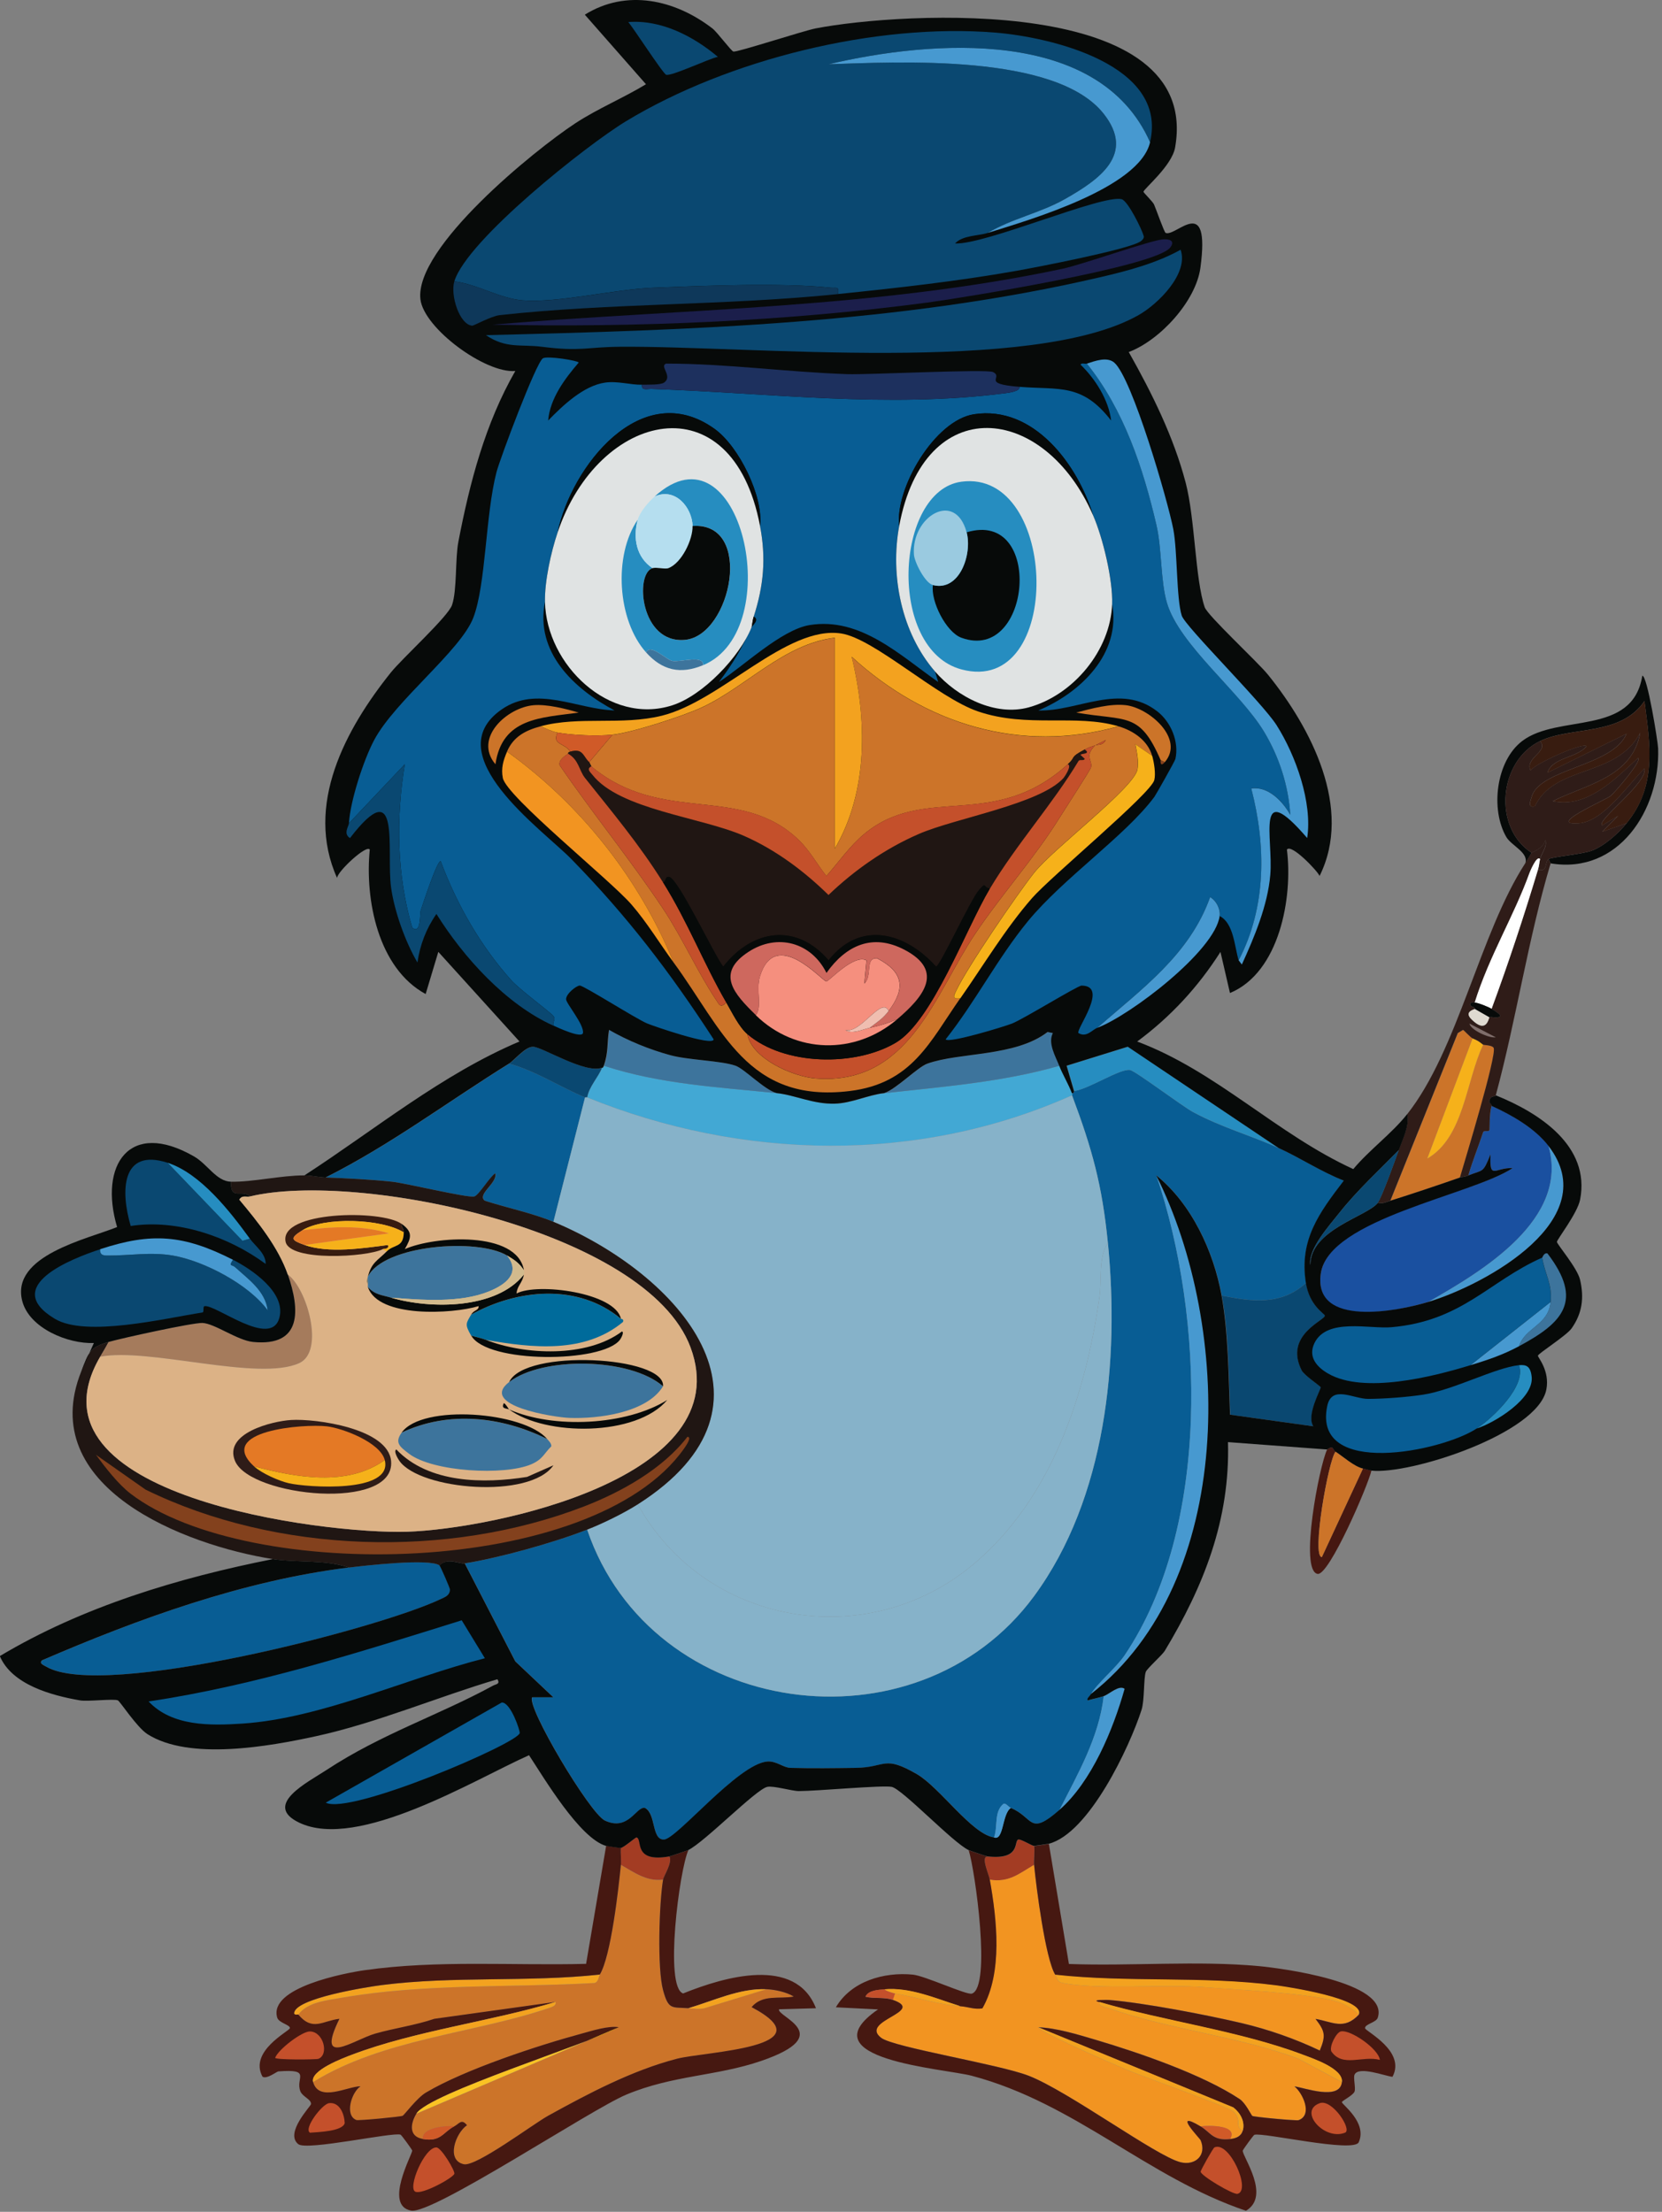 <?xml version="1.0" encoding="UTF-8"?> <svg xmlns="http://www.w3.org/2000/svg" width="378" height="503" viewBox="0 0 378 503" fill="none"><rect x="0" y="0" width="378" height="503" fill="#808080" stroke="none"/><g clip-path="url(#clip0_17_475)"><path d="M303.76 330.12C302.14 331.98 298.22 354.14 300.64 354.09L309.99 333.95C310.54 334.08 311.62 334.4 311.91 334.43C311.2 337.71 302.3 358.35 299.68 357.93C295.44 357.24 300.06 333.25 301.84 329.64C303.43 328.59 302.98 329.63 303.76 330.12Z" fill="#461811"></path><path d="M352.19 260.59C356.98 277.33 337.04 289.13 324.86 296.07C318.11 298.12 298.55 302.34 300.41 289.6C302.27 276.86 334.82 271.78 344.04 265.63C339.94 265.49 338.76 268.49 339.01 262.51C337.23 266.91 337.37 265.94 333.98 267.3C334.93 263.96 336.25 260.78 337.34 257.47C337.5 256.99 338.62 257.47 338.78 256.99C338.86 256.73 338.7 253.46 339.26 251.48C343.89 253.59 349.06 256.52 352.21 260.59H352.19Z" fill="#1A50A0"></path><path d="M324.86 296.08C337.05 289.14 356.98 277.34 352.19 260.6C365.03 277.2 338.13 292.05 324.86 296.08Z" fill="#4799D0"></path><path d="M310 333.96L300.65 354.1C298.23 354.14 302.14 331.99 303.77 330.13C305.43 331.17 307.98 333.5 310 333.97V333.96Z" fill="#CC7429"></path><path d="M352.67 196.34L352.19 195.38C352.82 194.9 359.89 194.26 362.02 193.46C364.87 192.39 368.01 189.59 369.93 187.23C376.84 178.74 375.33 169.64 374.01 159.42C368.56 167.48 357.4 165.11 350.27 168.53C340.89 173.04 339.44 188.16 348.35 193.94C348.26 194.05 347.38 195.61 346.91 196.34C347.75 193.89 343.74 192.32 342.59 190.35C338.95 184.09 340.23 173.08 346.19 168.53C354.42 162.25 371.32 167.52 373.52 153.67C374.65 153.57 377.06 168.61 377.12 170.21C377.6 184.19 368.07 198.92 352.67 196.34Z" fill="#070A09"></path><path d="M334.93 236.14L324.62 263.47C333.01 258.64 333.4 245.74 337.33 237.58C337.46 237.68 339.4 237.68 339.73 238.3C340.53 239.84 333.12 264.18 332.06 267.79C326.87 269.6 321.48 271.42 316.24 273.06L331.58 234.94L332.78 234.22C332.92 234.22 334.41 235.9 334.94 236.14H334.93Z" fill="#CC7429"></path><path d="M369.93 187.23C368.01 189.59 364.87 192.4 362.02 193.46C359.89 194.25 352.82 194.9 352.19 195.38C351.23 196.11 352.12 198.37 349.79 197.78C350.1 196.76 350.08 196.14 350.27 195.38C350.6 194.05 351.98 192.54 351.47 191.06C351 193.04 348.51 193.75 348.35 193.94C339.44 188.16 340.88 173.04 350.27 168.53C352.33 170.96 346.69 172.33 348.11 175.24C348.83 173.74 360.44 168.59 360.82 169.73C358.52 172.44 353.07 172.22 351.95 175.72L369.93 166.85C366.85 174.3 350.12 174.76 348.35 181.23C348.13 182.03 347.3 183.75 349.07 183.39C353.53 173.84 367.67 176.93 373.04 166.61C371.24 176.73 360.92 178.34 353.14 182.19C360.94 183.9 367.36 177.13 372.56 172.36C373.58 172.91 367.17 180.32 366.33 180.99C365.08 181.98 351.41 187.82 359.14 187.22C364.71 186.79 370.33 178.39 374 174.75C374.89 177.97 362.78 186.77 364.41 187.7L368.01 185.54L364.41 189.14L369.92 187.22L369.93 187.23Z" fill="#2F1C18"></path><path d="M337.33 237.58C333.41 245.75 333.01 258.64 324.62 263.47L334.93 236.14C336.31 236.77 336.13 236.66 337.33 237.58Z" fill="#F6B11A"></path><path d="M350.27 195.38C349.54 194.34 347.94 198.31 347.87 198.5C344.3 208.41 338.71 217.39 335.4 227.99C335.39 228.04 334.55 227.82 334.44 228.23C334.18 229.19 335.5 228.76 335.4 229.43C335.38 229.59 332.84 230 334.68 231.83C338.14 235.25 338.52 231.52 338.76 231.35C339.08 231.13 340.65 231.68 341.16 231.11C341.45 230.73 339.58 229.65 339.24 229.43C343.07 219.06 346.6 208.37 349.79 197.78C352.12 198.37 351.22 196.12 352.19 195.38L352.67 196.34C347.51 213.62 344.89 231.7 340.2 249.08C340.06 249.59 339.14 248.92 338.76 250.28C338.58 250.92 339.35 251.1 339.24 251.48C338.68 253.46 338.84 256.73 338.76 256.99C338.61 257.47 337.48 256.99 337.32 257.47C336.24 260.78 334.91 263.96 333.96 267.3C332.95 267.71 332.54 267.6 332.04 267.78C333.1 264.17 340.51 239.83 339.71 238.29C339.39 237.67 337.45 237.67 337.31 237.57C336.12 236.65 336.3 236.76 334.91 236.13C334.38 235.89 332.9 234.22 332.75 234.21L331.55 234.93L316.21 273.05C315.2 273.37 314.48 273.81 313.33 273.53C314.29 272.28 317.36 263.68 318.12 261.54C318.98 259.14 320.59 255.96 320.04 253.39C331.61 238.77 336.57 212.24 346.89 196.33C347.36 195.6 348.24 194.04 348.33 193.93C348.49 193.74 350.98 193.03 351.45 191.05C351.96 192.53 350.58 194.03 350.25 195.37L350.27 195.38Z" fill="#2F1C18"></path><path d="M350.27 195.38C350.08 196.14 350.1 196.76 349.79 197.78C346.6 208.36 343.07 219.06 339.24 229.43C338.64 229.04 336.26 228.06 335.4 227.99C338.71 217.39 344.29 208.41 347.87 198.5C347.94 198.32 349.54 194.34 350.27 195.38Z" fill="white"></path><path d="M335.41 229.43L338.77 231.35C338.54 231.52 338.16 235.25 334.69 231.83C332.84 230.01 335.38 229.59 335.41 229.43Z" fill="#DFDAD1"></path><path d="M335.41 227.99C336.26 228.06 338.65 229.03 339.25 229.43C339.59 229.65 341.46 230.73 341.17 231.11C340.66 231.68 339.09 231.13 338.77 231.35L335.41 229.43C335.51 228.76 334.2 229.19 334.45 228.23C334.56 227.82 335.39 228.04 335.41 227.99Z" fill="#070A09"></path><path d="M334.21 232.78L340.2 235.9C338.66 236.16 334.44 234.21 334.21 232.78Z" fill="#7F6E6B"></path><path d="M369.93 187.23L364.42 189.15L368.02 185.55L364.42 187.71C362.79 186.79 374.9 177.98 374.01 174.76C370.34 178.39 364.72 186.79 359.15 187.23C351.43 187.83 365.1 181.99 366.34 181C367.18 180.33 373.59 172.92 372.57 172.37C367.37 177.14 360.95 183.91 353.15 182.2C360.93 178.34 371.25 176.74 373.05 166.62C367.67 176.94 353.54 173.85 349.08 183.4C347.31 183.76 348.14 182.05 348.36 181.24C350.13 174.77 366.86 174.31 369.94 166.86L351.96 175.73C353.08 172.23 358.53 172.44 360.83 169.74C360.45 168.61 348.84 173.75 348.12 175.25C346.7 172.33 352.34 170.96 350.28 168.54C357.4 165.12 368.56 167.49 374.02 159.43C375.34 169.65 376.85 178.75 369.94 187.24L369.93 187.23Z" fill="#381C10"></path><path d="M99.98 356.01C100.22 356.19 102.4 361.22 102.38 361.52C102.29 362.88 101.28 363.17 100.22 363.68C85.95 370.47 23.33 386.6 10.55 379.02C9.99 378.69 8.86 378.34 9.59 377.58C31.58 368.09 55.39 359.45 79.36 356.48C82.77 356.06 97.71 354.34 99.98 356V356.01Z" fill="#085D94"></path><path d="M235.19 419.79C235.37 421.05 235.08 422.96 235.19 424.11C231.82 426.09 229.43 428.19 225.12 427.47C224.87 426.08 222.97 422.11 224.64 422.2C232.19 423.02 230.57 418.83 231.59 418.36C232.07 418.14 234.78 419.81 235.19 419.8V419.79Z" fill="#A33C23"></path><path d="M235.19 424.1C235.67 429.13 237.76 445.4 239.98 449.03C240.44 449.79 240.36 450.69 241.66 450.95C249.6 452.55 264.74 451.21 273.79 451.91C281.89 452.53 295.02 453.12 302.56 454.79C305.04 455.34 307.19 456.4 309.03 458.15C305.64 461.73 303.03 459.76 299.2 459.11C301.32 461.89 301.6 462.83 300.16 466.3C294.58 463.64 288.43 461.48 282.42 460.07C274.44 458.19 260.19 455.45 252.21 454.8C252.08 454.79 247.71 454.69 250.05 455.28C249.84 456.35 251.32 456.41 252.21 456.72C265.82 461.51 282.25 463.22 295.36 468.23L305.19 473.5C304.69 477.75 296.69 474.74 294.4 474.46C296.21 475.86 298.64 480.9 295.36 482.13C294.86 482.32 285.28 481.42 284.81 481.17C284.6 481.06 283.3 478.24 281.93 477.33C273.53 471.75 259.12 466.82 249.32 463.9C245.14 462.66 240.13 461.13 236.13 461.02C236.3 462.12 253.43 469.49 256.03 470.61C259.34 472.03 279.4 479.17 280.48 480.2C282.6 482.21 280.65 483.65 282.64 484.52C282.27 485.83 281.1 486.29 279.76 486.44C281.65 483.25 275.03 483.33 273.05 483.56C266.4 479.59 272.9 486.32 273.05 486.68C274.52 490.1 271.87 492.55 268.49 491.71C262.97 490.34 243.06 475.6 233.97 472.05C227.19 469.41 203.27 465.61 200.41 463.42C195.28 459.5 210.8 457.47 203.05 454.79L203.53 453.35C208.61 454.16 213.33 455.93 218.39 456.23C220.05 456.33 221.68 457.04 223.42 456.71C228.07 448.56 226.71 436.51 225.1 427.46C229.41 428.19 231.8 426.08 235.17 424.1H235.19Z" fill="#F29421"></path><path d="M309.04 458.15C307.19 456.4 305.04 455.34 302.57 454.79C295.03 453.12 281.9 452.54 273.8 451.91C264.76 451.21 249.61 452.55 241.67 450.95C240.37 450.69 240.45 449.79 239.99 449.03C256.59 450.86 273.53 449.29 290.1 451.43C292.77 451.77 310.74 454.49 309.04 458.14V458.15Z" fill="#F3A21F"></path><path d="M279.79 486.44C275.82 486.88 275.36 484.93 273.08 483.56C275.06 483.33 281.68 483.25 279.79 486.44Z" fill="#D05A28"></path><path d="M238.55 419.31L243.11 446.64C257.22 447.16 272.26 445.83 286.26 447.12C291.05 447.56 316.04 450.73 313.35 458.87C312.98 459.98 310.32 460.32 310.47 461.27C310.58 461.94 319.83 466.48 316.7 472.3C315.08 472.15 308.98 469.77 308.07 471.82C307.76 472.51 308.37 474.87 308.07 475.66C307.74 476.52 305.2 477.76 305.19 478.06C305.18 478.58 311.02 482.68 309.03 487.17C307.91 489.69 287.14 484.85 285.29 485.49C285.08 485.56 282.68 488.86 282.65 489.09C282.5 490.36 289.14 499.38 283.37 502.76C261.04 495.23 244.51 478.29 221.04 472.07C214.73 470.4 183.13 468.37 199.7 456.97L190.11 456.49C193.6 450.54 201.05 448.42 207.61 449.06C210.35 449.32 219.86 453.76 221.04 453.38C225.51 451.93 221.78 425.43 220.32 420.77C220.61 420.91 224.41 422.18 224.64 422.21C222.97 422.12 224.87 426.1 225.12 427.48C226.73 436.53 228.09 448.58 223.44 456.73C221.69 457.06 220.06 456.35 218.41 456.25C212.89 454.54 206.99 451.89 201.15 452.41C199.81 452.53 197.51 452.58 196.83 454.09C198.85 454.58 201.08 454.12 203.06 454.81C210.81 457.49 195.29 459.53 200.42 463.44C203.29 465.63 227.21 469.43 233.98 472.07C243.08 475.62 262.98 490.36 268.5 491.73C271.87 492.56 274.52 490.11 273.06 486.7C272.91 486.34 266.41 479.62 273.06 483.58C275.35 484.94 275.8 486.9 279.77 486.46C281.11 486.31 282.28 485.86 282.65 484.54C283.22 482.53 282.08 480.49 280.49 479.27L236.14 461.05C240.13 461.16 245.15 462.68 249.33 463.93C259.12 466.84 273.53 471.78 281.94 477.36C283.31 478.27 284.61 481.08 284.82 481.2C285.29 481.45 294.87 482.35 295.37 482.16C298.65 480.93 296.22 475.89 294.41 474.49C296.7 474.78 304.7 477.78 305.2 473.53C305.56 470.45 298.54 468.13 296.33 467.3C282.08 461.91 264.77 459.66 250.06 455.31C247.72 454.72 252.08 454.82 252.22 454.83C260.2 455.48 274.45 458.22 282.43 460.1C288.44 461.52 294.6 463.67 300.17 466.33C301.61 462.86 301.33 461.92 299.21 459.14C303.04 459.79 305.65 461.76 309.04 458.18C310.74 454.53 292.77 451.81 290.1 451.47C273.53 449.33 256.59 450.9 239.99 449.07C237.76 445.43 235.68 429.16 235.2 424.14C235.09 423 235.38 421.09 235.2 419.82C235.41 419.82 238.37 419.39 238.56 419.34L238.55 419.31Z" fill="#461811"></path><path d="M305.2 473.49L295.37 468.22C282.26 463.21 265.83 461.51 252.22 456.71C251.33 456.4 249.85 456.34 250.06 455.27C264.78 459.61 282.08 461.86 296.33 467.26C298.54 468.1 305.56 470.42 305.2 473.49Z" fill="#F3A21F"></path><path d="M282.66 484.52C280.67 483.66 282.62 482.21 280.5 480.2C279.41 479.17 259.36 472.03 256.05 470.61C253.45 469.49 236.32 462.12 236.15 461.02L280.5 479.24C282.09 480.47 283.22 482.5 282.66 484.51V484.52Z" fill="#F3A21F"></path><path d="M276.19 488.36C279.59 486.77 284.64 498.16 281.46 498.91C280.44 499.15 273.13 494.79 273.07 493.88C273.05 493.56 275.9 488.5 276.19 488.37V488.36Z" fill="#C4502B"></path><path d="M304.96 461.98C307.05 461.47 313.52 465.89 313.83 468.45C309.91 467.41 305.36 470.23 302.8 466.53C302.28 465.38 303.89 462.24 304.96 461.97V461.98Z" fill="#C4502B"></path><path d="M300.17 478.29C302.98 477.29 307.58 484.33 305.92 485C301.24 486.9 295.13 480.08 300.17 478.29Z" fill="#C4502B"></path><path d="M218.41 456.23C213.35 455.93 208.63 454.16 203.55 453.35C203.14 453.29 201.39 452.79 201.15 452.39C206.99 451.86 212.9 454.51 218.41 456.23Z" fill="#F3A21F"></path><path d="M201.15 452.39C201.39 452.79 203.14 453.28 203.55 453.35L203.07 454.79C201.08 454.1 198.85 454.56 196.84 454.07C197.51 452.56 199.82 452.51 201.16 452.39H201.15Z" fill="#C4502B"></path><path d="M152.24 422.18C152.99 423.58 150.94 426.6 150.8 427.45C147.12 427.95 144.2 425.8 141.21 424.09C141.33 422.92 141.11 421.48 141.21 420.25C141.94 420.13 144.6 417.79 144.81 417.85C146.24 418.26 143.89 423.65 152.24 422.17V422.18Z" fill="#A33C23"></path><path d="M150.8 427.46C149.91 432.74 149.44 447.65 150.8 452.63C152.03 457.13 152.76 456.46 156.55 456.71C157.8 456.79 158.88 456.96 160.15 456.71L174.3 452.39C176.23 452.48 178.87 453.02 180.53 454.07C177.22 454.68 173.44 453.5 170.94 456.47C188.45 465.74 160.31 466.55 153.92 468.22C143.7 470.88 133.86 476.09 124.67 481.17C121.26 483.05 108.28 492.81 105.49 492.2C101.37 491.29 103.62 485.1 106.21 483.33C104.95 481.75 104.43 483.02 103.33 483.57C101.62 483.32 95.85 483.78 96.14 486.45C92.91 485.87 93.34 482.92 94.7 480.7L140.73 461.04C138.36 460.65 134.7 461.84 132.34 462.48C122.27 465.2 105.64 470.68 96.86 475.91C94.79 477.14 91.92 481.02 91.59 481.18C91.11 481.41 81.53 482.33 81.04 482.14C78.33 481.07 79.91 475.83 82 474.47C79.05 474.49 72.55 478.19 71.21 473.51C87.06 463.7 107.46 462.52 124.67 456.73C125.31 456.51 126.62 456.19 126.35 455.29L98.78 459.13C94.42 460.61 89.77 461.23 85.35 462.49C80.43 463.89 71.63 470.44 77.2 459.13C73.39 459.55 71.14 462.07 67.85 458.17C69.87 455.34 74.34 454.91 77.68 454.33C96.55 451.05 116.16 452.06 135.22 450.97C136.1 450.77 136.19 449.42 136.42 449.05C138.95 444.93 140.68 429.53 141.21 424.12C144.2 425.83 147.12 427.97 150.8 427.48V427.46Z" fill="#CC7429"></path><path d="M136.42 449.04C136.19 449.41 136.1 450.76 135.22 450.96C116.16 452.05 96.55 451.03 77.68 454.32C74.34 454.9 69.87 455.32 67.85 458.16C67.78 458.08 67.07 458.36 66.89 457.92C66.83 454.45 83.78 451.83 86.79 451.45C103.21 449.34 119.98 450.84 136.42 449.05V449.04Z" fill="#F3A21F"></path><path d="M141.21 420.27C141.11 421.49 141.33 422.93 141.21 424.11C140.68 429.52 138.95 444.92 136.42 449.04C119.98 450.83 103.21 449.33 86.79 451.44C83.78 451.83 66.83 454.44 66.89 457.91C67.07 458.34 67.78 458.06 67.85 458.15C71.14 462.05 73.39 459.53 77.2 459.11C71.63 470.41 80.43 463.87 85.35 462.47C89.77 461.21 94.41 460.6 98.78 459.11L126.35 455.27C111.62 459.71 94.37 461.84 80.08 467.26C78.25 467.96 70.45 470.83 71.21 473.49C72.55 478.16 79.05 474.47 82 474.45C79.92 475.82 78.33 481.05 81.04 482.12C81.53 482.31 91.11 481.39 91.59 481.16C91.93 481 94.8 477.12 96.86 475.89C105.65 470.66 122.28 465.18 132.34 462.46C134.7 461.82 138.36 460.64 140.73 461.02C133.94 464.81 97.53 476.07 94.7 480.68C93.34 482.9 92.91 485.86 96.14 486.43C100.3 487.17 100.77 484.84 103.33 483.55C104.43 483 104.95 481.73 106.21 483.31C103.62 485.08 101.37 491.27 105.49 492.18C108.28 492.8 121.26 483.03 124.67 481.15C133.86 476.08 143.7 470.87 153.92 468.2C160.31 466.53 188.45 465.72 170.94 456.45C173.44 453.48 177.22 454.66 180.53 454.05C178.87 453.01 176.23 452.46 174.3 452.37C168.3 452.1 162.28 455 156.56 456.69C152.77 456.44 152.04 457.11 150.81 452.61C149.45 447.63 149.92 432.72 150.81 427.44C150.95 426.59 153 423.56 152.25 422.17C152.53 422.12 156.34 420.84 156.57 420.73C154.51 425.25 151.05 451.94 155.37 453.34C164.62 449.61 180.91 444.75 185.58 456.7L177.19 456.94C176.53 458.6 190.56 462.7 173.11 468.69C162.97 472.17 153.03 471.91 142.42 476.36C134.28 479.78 98.39 503.63 93.51 502.73C87.19 501.57 93.86 489.81 93.75 489.06C93.72 488.84 91.32 485.54 91.11 485.46C89.41 484.81 69.8 489.16 67.85 487.62C64.68 485.1 70.67 479.02 70.73 478.51C70.84 477.43 68.83 476.84 68.33 475.63C67.07 472.59 71.08 470.48 63.3 471.07C62.92 471.1 60.67 472.91 59.7 472.27C56.56 466.45 65.84 461.91 65.93 461.24C66.04 460.48 63.41 460.05 63.05 458.84C61.01 451.96 78.62 448.67 82.95 448.05C99.53 445.7 116.6 447.04 133.3 446.61L137.86 419.76C138.08 419.82 141.05 420.27 141.22 420.24L141.21 420.27Z" fill="#461811"></path><path d="M71.21 473.49C70.45 470.83 78.25 467.95 80.08 467.26C94.38 461.84 111.62 459.71 126.35 455.27C126.62 456.17 125.32 456.49 124.67 456.71C107.45 462.5 87.06 463.69 71.21 473.49Z" fill="#F3A21F"></path><path d="M99.26 488.36C100.4 488.4 103.53 493.73 103.34 494.35C103.05 495.28 96.06 499.14 94.47 498.43C92.63 497.61 96.53 488.27 99.26 488.36Z" fill="#C4502B"></path><path d="M94.7 480.68C97.53 476.07 133.94 464.81 140.73 461.02L94.7 480.68Z" fill="#FAC323"></path><path d="M70.49 461.98C73.6 462.04 74.87 467.26 72.41 468.21C71.95 468.39 62.66 468.48 62.58 467.97C63.34 466 68.72 461.94 70.49 461.98Z" fill="#C4502B"></path><path d="M74.8 478.29C77.31 477.97 78.34 480.88 78.4 482.85C77.85 484.73 72.31 484.86 70.49 485.01C69 484.04 73.29 478.49 74.81 478.3L74.8 478.29Z" fill="#C4502B"></path><path d="M174.3 452.39L160.15 456.71C158.88 456.96 157.8 456.79 156.55 456.71C162.27 455.02 168.29 452.13 174.29 452.39H174.3Z" fill="#F3A21F"></path><path d="M103.33 483.56C100.77 484.85 100.3 487.18 96.14 486.44C95.85 483.77 101.62 483.32 103.33 483.56Z" fill="#D05A28"></path><path d="M290.82 261.07C295.8 263.33 300.53 266.49 305.68 268.5C300.02 275.89 295.51 281.97 297.05 291.76C291.4 296.87 284.9 296.06 277.87 294.64C276.05 284.57 271.01 273.74 263.01 267.31C273.9 299.48 275.42 347.24 255.82 376.4C253.85 379.33 249.46 382.9 248.15 385.27C247.87 385.78 247.11 386.29 247.43 386.71C248.48 386.39 250.07 386.09 251.03 385.75C249.93 395.16 245.15 403.39 240.96 411.64C234.04 417.68 235.2 413.35 229.93 411.16C229.26 410.88 228.86 410.03 228.25 410.2C226.02 412 227 415.33 226.09 417.87C221.07 417.13 213.78 406.49 208.59 403.49C200.94 399.06 201.66 401.95 194.68 402.05C189.75 402.12 184.74 402.19 179.82 402.05C178.14 402 176.64 400.45 174.55 400.61C167.91 401.12 154 418.29 151.05 418.35C148.1 418.41 149.3 412.52 146.73 411.16C144.77 410.72 143.03 416.56 137.62 414.04C134.19 412.44 119.65 387.99 121.08 385.99H125.87L117.24 377.84L105.73 355.54C113.08 354.39 125.7 350.94 133.54 347.87C148.14 390.87 208.45 399.34 235.19 362.97C251.57 340.69 254.61 309.33 251.97 282.65C250.67 269.47 248.4 261.32 243.82 249.09C243.77 248.95 243.87 248.75 243.82 248.61C244.38 248.7 244.27 248.14 244.3 248.13C247.79 247.59 254.74 242.96 257.01 243.34C258.22 243.54 268.93 251.61 271.39 252.93C277.92 256.43 284.44 258.2 290.81 261.08L290.82 261.07Z" fill="#085D94"></path><path d="M176.7 248.61C180.85 249.04 184.98 251.13 189.89 251.01C193.74 250.91 197.51 249.02 201.16 248.61C214.54 247.13 227.95 246.1 240.96 242.38C241.78 244.46 243.04 246.52 243.84 248.61C243.89 248.75 243.79 248.95 243.84 249.09C208.85 264.74 168.75 263.86 133.56 249.57C133.97 247.11 136.07 245 136.92 242.86C136.93 242.83 137.17 243.04 137.4 242.38C150.19 246.57 163.47 247.24 176.72 248.61H176.7Z" fill="#42A8D4"></path><path d="M115.8 241.89C121.93 243.57 127.22 247.15 133.06 249.56L125.87 277.85C121.21 275.91 115.16 274.63 110.29 273.06C108.42 271.6 113.19 269.07 112.69 266.83C111.43 267.57 108.92 271.85 107.9 272.1C106.39 272.47 92.35 269.08 89.2 268.74C84.35 268.23 78.98 267.96 74.1 267.78C88.81 260.41 101.87 250.56 115.82 241.89H115.8Z" fill="#085D94"></path><path d="M248.14 385.26C249.45 382.89 253.84 379.32 255.81 376.39C275.42 347.24 273.89 299.47 263 267.3C280.4 301.94 281.16 359.47 248.14 385.26Z" fill="#4799D0"></path><path d="M240.95 242.37C227.94 246.1 214.53 247.12 201.15 248.6C203.99 247.62 208.75 242.68 210.98 241.89C218.36 239.26 230.92 240.36 238.31 234.7L239.51 234.94C238.33 237.26 240.07 240.16 240.95 242.37Z" fill="#3D749C"></path><path d="M176.7 248.61C163.45 247.23 150.17 246.57 137.38 242.38C138.48 239.23 138.08 237.28 138.58 234.23C142.89 236.71 147.7 238.67 152.49 239.98C156.64 241.12 164 241.2 167.35 242.38C169.36 243.08 173.91 247.87 176.7 248.61Z" fill="#3D749C"></path><path d="M290.82 261.07C284.45 258.19 277.93 256.42 271.4 252.92C268.94 251.6 258.23 243.53 257.02 243.33C254.76 242.95 247.81 247.59 244.31 248.12L242.63 242.37L256.54 238.05L290.82 261.07Z" fill="#268DC0"></path><path d="M136.9 242.85C136.06 245 133.95 247.11 133.54 249.56C133.4 249.5 133.2 249.62 133.06 249.56C127.22 247.15 121.93 243.57 115.8 241.89C117.05 241.11 119.54 237.99 121.31 238.05C123.44 238.13 133.06 244.2 136.89 242.84L136.9 242.85Z" fill="#0A4871"></path><path d="M240.95 411.64C245.14 403.39 249.92 395.15 251.02 385.75C252.35 385.28 254.53 383.11 255.81 384.07C253.21 393.3 248.33 405.2 240.95 411.64Z" fill="#4799D0"></path><path d="M251.98 282.65C249.77 285.89 250.61 290.98 250.06 294.88C246.91 317.34 239.06 341.14 221.05 356.02C196.87 376 160.28 369.57 145.05 342.11C181 319.21 154.12 289.63 125.87 277.86L133.06 249.57C133.2 249.63 133.4 249.51 133.54 249.57C168.74 263.86 208.83 264.74 243.82 249.09C248.4 261.32 250.67 269.47 251.97 282.65H251.98Z" fill="#86B2C9"></path><path d="M133.54 347.86C137.09 346.47 141.84 344.15 145.05 342.11C160.28 369.56 196.87 375.99 221.05 356.02C239.06 341.14 246.91 317.35 250.06 294.88C250.61 290.98 249.77 285.89 251.98 282.65C254.62 309.32 251.58 340.69 235.2 362.97C208.46 399.33 148.15 390.86 133.55 347.87L133.54 347.86Z" fill="#86B2C9"></path><path d="M277.87 294.64C284.9 296.06 291.4 296.88 297.05 291.76C297.87 296.98 301.29 298.75 301.37 299.19C301.55 300.24 291.98 303.55 296.1 311.66C296.67 312.79 300.36 315.21 300.42 315.5C300.51 315.96 297.1 321.78 298.74 324.37L279.8 321.73C279.46 313.03 279.43 303.16 277.88 294.64H277.87Z" fill="#0A4871"></path><path d="M125.87 277.86C154.12 289.64 181 319.22 145.05 342.11C141.84 344.15 137.09 346.47 133.54 347.86C125.7 350.94 113.08 354.38 105.73 355.53C104.52 355.72 101.74 354.1 99.98 356.01C97.71 354.34 82.77 356.07 79.36 356.49C74.12 354.65 67.47 355.42 62.1 354.57C41.98 351.39 7.99 338.24 18.47 311.89C20.29 307.3 20.45 306.4 24.7 305.18C24.11 306.32 23.43 307.43 22.78 308.54C4.18 340.39 74.05 348.93 92.55 348.34C112.21 347.71 168.13 336.03 157.04 306.38C147.07 279.72 81.32 266.17 56.82 272.1C55.01 270.32 52.45 273.2 52.5 268.74C57.5 268.85 63.87 267.29 69.28 267.3C70.76 267.3 72.47 267.72 74.07 267.78C78.96 267.96 84.32 268.23 89.17 268.74C92.32 269.07 106.36 272.47 107.87 272.1C108.9 271.84 111.4 267.56 112.66 266.83C113.16 269.08 108.39 271.61 110.26 273.06C115.14 274.63 121.19 275.91 125.84 277.85L125.87 277.86Z" fill="#201613"></path><path d="M156.32 326.76C157.57 326.71 155.72 329.22 155.6 329.4C134.92 358.82 56.36 360.08 29.73 339.71C26.88 337.53 23.96 333.75 21.82 330.84L33.09 338.75C62.89 353.37 101.89 354.54 132.83 342.59C141.35 339.3 150.74 334.05 156.33 326.77L156.32 326.76Z" fill="#83411D"></path><path d="M22.78 308.54C23.43 307.43 24.11 306.32 24.7 305.18C27.64 304.33 43.8 300.78 46.04 300.86C48.82 300.96 53.99 304.83 57.55 305.18C68.78 306.28 68.24 297.83 65.46 289.84C69.85 293.02 73.91 307.29 68.1 309.98C58.85 314.26 33.78 306.38 22.79 308.54H22.78Z" fill="#A57B5C"></path><path d="M52.51 268.74C52.45 273.2 55.02 270.31 56.83 272.1C56.02 272.3 55.1 271.7 54.43 272.82C58.62 277.82 63.31 283.66 65.46 289.84C68.23 297.84 68.78 306.29 57.55 305.18C53.99 304.83 48.82 300.97 46.04 300.86C43.8 300.78 27.64 304.33 24.7 305.18C20.45 306.41 20.29 307.31 18.47 311.89L21.35 305.42C15.54 305.67 6.63 302.08 5.05 295.83C2.43 285.51 19.85 281.8 26.63 279.05C22.47 264.94 29.39 254.51 44.13 262.99C47.22 264.77 49.23 268.67 52.52 268.74H52.51Z" fill="#070A09"></path><path d="M22.78 284.09C22.71 285.36 23.39 285.52 24.46 285.53C29.48 285.57 34.21 284.66 39.32 285.53C46.38 286.73 56.6 292.09 60.9 298C60.36 293.59 56.49 290.92 53.47 288.17C52.78 287.54 51.92 288.09 52.99 286.49C57.18 288.62 65.09 293.91 63.54 299.68C61.64 306.74 49.08 296.61 46.52 297.04C46.06 297.12 46.5 298.41 46.04 298.48C37.53 299.8 19.57 304.17 12.48 299.92C0.1 292.51 16.33 286.22 22.79 284.1L22.78 284.09Z" fill="#0A4871"></path><path d="M38.12 264.43L55.14 282.17L56.82 281.69C58.01 283.33 60.49 285.09 60.42 287.44C52.02 281.23 40.26 277.18 29.73 278.81C27.38 270.85 27.59 261.03 38.12 264.43Z" fill="#0A4871"></path><path d="M52.98 286.49C51.91 288.09 52.77 287.54 53.46 288.17C56.49 290.92 60.35 293.59 60.89 298C56.6 292.09 46.37 286.74 39.31 285.53C34.2 284.66 29.47 285.57 24.45 285.53C23.38 285.53 22.7 285.36 22.77 284.09C34.5 280.23 41.77 280.79 52.98 286.49Z" fill="#4799D0"></path><path d="M56.82 281.69L55.14 282.17L38.12 264.43C45.61 266.85 52.35 275.53 56.82 281.69Z" fill="#268DC0"></path><path d="M22.78 308.54C33.77 306.38 58.85 314.26 68.09 309.98C73.9 307.29 69.84 293.02 65.45 289.84C63.3 283.65 58.61 277.82 54.42 272.82C55.09 271.7 56.01 272.3 56.82 272.1C81.32 266.18 147.07 279.73 157.04 306.38C168.12 336.03 112.2 347.71 92.55 348.34C74.05 348.93 4.19 340.39 22.78 308.54Z" fill="#DCB286"></path><path d="M150.8 315.26C147.13 321.29 136.08 322.7 129.46 322.45C126.08 322.32 108.84 319.68 115.79 314.3C123.35 308.44 143.31 308.71 150.79 315.26H150.8Z" fill="#3D749C"></path><path d="M115.32 285.53C118.54 289.52 114.99 292.15 111.24 293.68C104.63 296.38 95.94 295.64 88.94 295.12C86.87 294.51 85.29 294.52 83.67 292.72C83.63 292.59 83.7 292.4 83.67 292.24C83.77 291.71 83.51 290.64 83.67 290.32C87.33 283.11 108.51 281.48 115.32 285.53Z" fill="#3D749C"></path><path d="M141.21 299.91C141.21 299.91 141.98 299.94 141.69 300.63C132.95 307.91 121.04 306.55 110.52 304.71C109.48 304.3 108.24 304.07 107.16 303.75C105.69 301.17 105.97 301.01 107.16 298.96C117.75 293.13 131.48 291.81 141.2 299.92L141.21 299.91Z" fill="#006B9B"></path><path d="M124.43 327.24C124.83 327.71 125.43 328.22 125.39 328.92C123.64 330.64 123.46 331.86 120.83 333C114.71 335.63 98.44 334.73 93.02 330.6C90.86 328.96 89.73 328.08 91.34 325.81C102.04 320.76 114.08 322.14 124.43 327.25V327.24Z" fill="#3D749C"></path><path d="M141.21 299.91C131.48 291.8 117.75 293.12 107.17 298.95C107.81 297.84 108.92 298.07 108.85 297.03C102.92 298.83 86.04 299.78 83.68 292.71C85.31 294.5 86.89 294.5 88.95 295.11C97.91 297.75 112.92 297.78 119.16 289.84C118.76 291.89 117.61 292.38 117.48 294.16C122.22 291.64 139.97 293.97 141.22 299.91H141.21Z" fill="#070A09"></path><path d="M91.34 278.33C91.25 279.15 91.83 279.35 91.82 280.25C86.7 277.1 73.74 276.71 68.8 279.77C65.82 281.62 66.2 282.03 69.28 283.13C74.72 285.07 82.55 283.87 88.22 283.13C88.64 284.12 87.25 283.97 87.02 284.09C83.42 285.91 65.94 286.91 64.96 282.41C63.44 275.41 86.78 275.03 91.33 278.33H91.34Z" fill="#381C10"></path><path d="M91.82 280.25C91.79 283.83 89.62 282.92 87.98 284.57L87.02 284.09C87.25 283.97 88.64 284.12 88.22 283.13C82.55 283.87 74.72 285.07 69.28 283.13L88.46 280.49C82.01 278.5 75.32 279 68.8 279.77C73.73 276.71 86.69 277.1 91.82 280.25Z" fill="#F6B11A"></path><path d="M119.16 288.88C118.05 287.2 117 286.52 115.32 285.52C108.51 281.48 87.34 283.11 83.67 290.31C84.53 287.06 85.8 286.75 87.99 284.56C89.63 282.92 91.79 283.83 91.83 280.24C91.83 279.34 91.26 279.15 91.35 278.32C93.97 280.22 93.53 281.51 92.07 284.07C98.82 281.08 117.58 279.83 119.16 288.86V288.88Z" fill="#070A09"></path><path d="M90.15 329.64C97.49 337.35 110.06 337.45 119.88 335.87L125.87 333.23C120.51 341 95.61 338.83 90.87 332.27C90.62 331.92 89.39 329.99 90.15 329.63V329.64Z" fill="#201613"></path><path d="M115.8 320.53C125.79 324.97 142.4 324.22 151.76 318.37C144.72 326.76 124.02 326.62 115.8 320.53Z" fill="#070A09"></path><path d="M107.17 303.75C108.25 304.07 109.49 304.3 110.53 304.71C119.23 308.15 133.45 308.82 141.46 302.79C142.04 302.98 141.19 304.44 140.98 304.71C136.87 310 110.81 310.1 107.18 303.75H107.17Z" fill="#070A09"></path><path d="M119.16 288.88C119.26 289.46 119.38 288.73 119.16 289.84C112.92 297.78 97.91 297.75 88.95 295.11C95.94 295.63 104.63 296.37 111.25 293.67C115 292.14 118.54 289.51 115.33 285.52C117.01 286.52 118.06 287.2 119.17 288.88H119.16Z" fill="#D2BA8D"></path><path d="M150.8 315.26C143.31 308.71 123.36 308.44 115.8 314.3C119.34 306.63 151.39 308.42 150.8 315.26Z" fill="#070A09"></path><path d="M124.43 327.24C114.08 322.13 102.05 320.75 91.34 325.8C96.02 319.22 119.15 321.04 124.43 327.24Z" fill="#070A09"></path><path d="M115.8 320.53C115.17 320.25 113.88 320.43 114.6 319.09C115.08 319.3 115.62 320.4 115.8 320.53Z" fill="#070A09"></path><path d="M83.67 292.24C83.47 291.14 83.26 291.89 83.67 290.32C83.51 290.64 83.77 291.71 83.67 292.24Z" fill="#767462"></path><path d="M66.17 322.93C71.82 322.57 88.3 324.85 88.95 332.28C89.94 343.75 56.95 340.43 53.47 332.28C50.76 325.92 61.91 323.2 66.18 322.93H66.17Z" fill="#2F1C18"></path><path d="M87.51 332.04C78.97 338.17 67.33 335.99 57.78 333.48C48.92 325.31 69.16 323.77 74.32 324.37C77.95 324.79 86.49 328.03 87.51 332.04Z" fill="#E47925"></path><path d="M57.78 333.48C67.32 335.99 78.97 338.17 87.51 332.04C89.44 339.68 69.78 338.25 65.69 337.31C63.48 336.81 59.49 335.05 57.78 333.47V333.48Z" fill="#F6B11A"></path><path d="M69.29 283.13C66.21 282.03 65.83 281.63 68.81 279.77C75.33 279 82.02 278.5 88.47 280.49L69.29 283.13Z" fill="#E47925"></path><path d="M320.07 253.4C320.62 255.98 319.01 259.15 318.15 261.55C313.8 265.97 308.54 270.87 304.72 275.7C302.25 278.82 297.49 284.05 298.01 287.69C298 279.61 310.99 276.63 313.35 273.54C314.5 273.82 315.22 273.38 316.23 273.06C321.47 271.41 326.86 269.6 332.05 267.79C332.55 267.61 332.96 267.72 333.97 267.31C337.37 265.94 337.23 266.92 339 262.52C338.75 268.5 339.94 265.49 344.03 265.64C334.81 271.79 302.21 277.14 300.4 289.61C298.59 302.08 318.1 298.13 324.85 296.08C338.12 292.05 365.02 277.19 352.18 260.6C349.03 256.53 343.87 253.6 339.23 251.49C339.34 251.11 338.57 250.93 338.75 250.29C339.13 248.93 340.05 249.6 340.19 249.09C350.03 253.04 361.77 260.6 359.37 272.83C358.76 275.93 354.12 281.87 354.1 282.42C354.08 282.93 358.75 288.34 359.37 291.05C360.32 295.17 359.85 298.67 357.45 302.08C356.28 303.75 349.8 307.82 349.78 308.31C349.76 308.72 352.51 311.7 351.7 315.98C349.81 326.02 320.71 335.41 311.9 334.44C311.61 334.41 310.53 334.09 309.98 333.96C307.95 333.5 305.4 331.17 303.75 330.12C302.97 329.63 303.42 328.59 301.83 329.64L279.29 327.96C279.78 345.59 273.76 360.75 264.91 375.43C264.32 376.4 260.85 379.47 260.59 380.22C260.08 381.71 260.33 386.69 259.63 388.85C256.91 397.29 247.69 416.92 238.53 419.3C238.34 419.35 235.39 419.77 235.17 419.78C234.76 419.79 232.06 418.12 231.57 418.34C230.54 418.81 232.17 422.99 224.62 422.18C224.39 422.16 220.6 420.88 220.3 420.74C216.66 419 205.21 406.84 202.8 406.36C200.68 405.94 185.74 407.32 181.7 407.32C180.09 407.32 175.97 406.06 174.51 406.36C171.96 406.89 160.35 418.84 156.53 420.74C156.3 420.85 152.49 422.13 152.21 422.18C143.86 423.66 146.21 418.27 144.78 417.86C144.57 417.8 141.92 420.14 141.18 420.26C141.01 420.29 138.04 419.84 137.82 419.78C131.83 418.04 123.7 404.29 120.32 399.16C107.88 404.72 81.41 420.9 68.05 414.5C59.62 410.46 70.08 405.28 74.28 402.51C86.66 394.35 99.83 390.06 112.16 383.33C112.75 383.01 113.86 382.99 113.12 381.89C99.59 385.89 85.63 391.84 71.88 394.84C61.27 397.15 43.04 400.45 33.52 394.36C31.14 392.84 27.31 386.92 26.81 386.69C25.88 386.27 19.94 387 18.18 386.69C11.68 385.56 2.71 383.12 -0.04 376.62C18.81 365.35 40.58 358.83 62.06 354.56C67.44 355.41 74.09 354.64 79.32 356.48C55.36 359.45 31.55 368.09 9.55 377.58C8.82 378.34 9.95 378.68 10.51 379.02C23.28 386.6 85.91 370.47 100.18 363.68C101.24 363.18 102.25 362.88 102.34 361.52C102.36 361.22 100.18 356.18 99.94 356.01C101.7 354.1 104.49 355.72 105.69 355.53L117.2 377.83L125.83 385.98H121.04C119.61 387.98 134.15 412.43 137.58 414.03C142.99 416.55 144.73 410.71 146.69 411.15C149.26 412.52 148.13 418.4 151.01 418.34C153.89 418.28 167.87 401.11 174.51 400.6C176.61 400.44 178.11 401.99 179.78 402.04C184.71 402.18 189.71 402.11 194.64 402.04C201.61 401.94 200.89 399.05 208.55 403.48C213.74 406.49 221.03 417.12 226.05 417.86C228.3 418.69 227.86 412.43 229.89 411.15C235.16 413.34 234 417.67 240.92 411.63C248.3 405.19 253.19 393.28 255.78 384.06C254.5 383.1 252.31 385.27 250.99 385.74C250.04 386.07 248.45 386.38 247.39 386.7C247.07 386.28 247.83 385.77 248.11 385.26C281.13 359.48 280.37 301.94 262.97 267.3C270.98 273.73 276.01 284.56 277.83 294.63C279.37 303.15 279.41 313.02 279.75 321.72L298.69 324.36C297.05 321.77 300.46 315.95 300.37 315.49C300.31 315.21 296.63 312.79 296.05 311.65C291.94 303.54 301.51 300.23 301.32 299.18C301.24 298.74 297.82 296.96 297 291.75C295.46 281.97 299.97 275.89 305.63 268.49C300.47 266.48 295.75 263.32 290.77 261.06L256.49 238.04L242.58 242.36L244.26 248.11C244.26 248.11 244.34 248.68 243.78 248.59C242.99 246.5 241.72 244.44 240.9 242.36C240.03 240.15 238.28 237.25 239.46 234.93L238.26 234.69C230.87 240.36 218.31 239.25 210.93 241.88C208.7 242.67 203.94 247.61 201.1 248.59C197.45 248.99 193.68 250.89 189.83 250.99C184.92 251.12 180.79 249.02 176.64 248.59C173.85 247.84 169.3 243.06 167.29 242.36C163.94 241.19 156.58 241.1 152.43 239.96C147.64 238.65 142.84 236.69 138.52 234.21C138.02 237.26 138.42 239.21 137.32 242.36C137.09 243.02 136.85 242.81 136.84 242.84C133.01 244.19 123.39 238.12 121.26 238.05C119.49 237.98 117 241.11 115.75 241.89C101.81 250.56 88.74 260.41 74.03 267.78C72.42 267.72 70.71 267.3 69.24 267.3C85.31 256.88 100.45 244.35 118.15 236.85L99.69 216.47L96.81 226.06C85.96 220.17 82.97 204.57 84.1 193.21C83.37 191.98 76.6 198.32 76.67 199.68C69.22 183.13 78.57 165.82 88.9 152.93C91.48 149.71 101.89 140.26 102.81 137.59C103.97 134.2 103.5 127.11 104.25 123.21C106.83 109.77 110.35 96.3 117.2 84.37C110.38 84.95 96.4 74.66 95.62 68.07C94.24 56.32 121.56 34.13 130.86 28.03C135.96 24.69 141.71 22.32 146.92 19.16L133.01 3.34C142.45 -2.55 153.49 -0.11 162.02 6.46C163.14 7.32 166.32 11.65 166.81 11.73C167.77 11.89 182.72 7 185.51 6.46C205.06 2.67 273.43 -1.35 267.26 33.55C266.52 37.76 260.07 42.99 260.07 43.62C260.07 43.81 262.19 45.87 262.47 46.5C262.94 47.55 264.78 52.84 265.11 52.97C267.48 53.94 275.32 43.73 273.02 60.88C272 68.48 263.84 77.38 256.72 80.06C261.98 89.38 266.94 99.36 269.67 109.79C271.81 118 271.81 131.68 273.99 138.08C274.64 140 286.01 150.5 288.37 153.42C298.2 165.55 307.73 183.9 300.12 199.21C299.74 198.16 293.65 191.74 292.69 193.22C294.07 204.13 291.01 221.14 279.74 225.83L277.58 216.48C272.5 224.46 266.23 231.24 258.64 236.86C276.66 243.6 290.34 257.88 307.79 265.87C311.4 261.53 316.56 257.78 320.02 253.4H320.07Z" fill="#070A09"></path><path d="M352.67 296.08L334.45 310.46C325.91 313.09 310.21 317.06 302.08 312.38C299.53 310.91 297.42 308.61 298.96 305.43C301.77 299.64 311.47 302.27 316.46 301.83C332.55 300.42 338.7 291.32 350.74 286.01C351.39 289.88 353.06 291.95 352.66 296.08H352.67Z" fill="#085D94"></path><path d="M345.48 310.46C347.21 315.15 339.57 322.41 335.89 324.84C327.93 330.11 298.52 336.13 301.85 319.81C302.86 314.83 307.79 318.15 311.2 318.13C314.93 318.11 319.99 317.73 323.67 317.17C330.49 316.13 340.12 311.01 345.49 310.46H345.48Z" fill="#085D94"></path><path d="M313.35 273.54C310.99 276.63 297.99 279.61 298.01 287.69C297.49 284.06 302.26 278.82 304.72 275.7C308.54 270.87 313.79 265.97 318.15 261.55C317.38 263.68 314.31 272.28 313.36 273.54H313.35Z" fill="#0A4871"></path><path d="M345.48 306.15C346.85 301.84 352.15 301.43 352.67 296.08C353.07 291.95 351.4 289.88 350.75 286.01C350.82 285.98 351.12 284.82 351.95 285.05C360.18 295.82 355.51 300.77 345.48 306.15Z" fill="#3D749C"></path><path d="M335.89 324.85C339.57 322.42 347.21 315.16 345.48 310.47C347.16 310.3 348.1 310.72 348.36 313.11C348.89 318.09 339.99 323.53 335.89 324.86V324.85Z" fill="#268DC0"></path><path d="M345.48 306.15C341.75 308.15 338.46 309.23 334.45 310.47L352.67 296.09C352.15 301.44 346.85 301.85 345.48 306.16V306.15Z" fill="#4799D0"></path><path d="M105.01 368.48L110.28 377.11C92.83 381.54 73.09 390.79 55.14 391.97C47.83 392.45 39.17 392.63 33.8 386.94C58.18 383.29 81.58 375.79 105.01 368.48Z" fill="#085D94"></path><path d="M114.12 387.18C116.13 387.09 118.3 393.56 118.2 394.13C117.77 396.47 79.59 412.84 74.09 409.95L114.13 387.17L114.12 387.18Z" fill="#085D94"></path><path d="M229.92 411.16C227.89 412.44 228.34 418.71 226.08 417.87C226.99 415.33 226.01 412 228.24 410.2C228.84 410.03 229.25 410.88 229.92 411.16Z" fill="#4799D0"></path><path d="M146.01 87.49C145.8 88.93 147.29 88.42 148.17 88.45C174.94 89.36 201.96 92.9 228.73 89.41C229.29 89.34 232.16 88.99 231.85 87.97C240.94 88.7 246.12 87.1 252.71 95.64C252.16 90.95 249.08 86.13 245.76 82.93C245.92 82.45 246.82 82.82 247.2 82.69C255.58 93.08 260.02 106.45 263.02 119.37C264.28 124.81 263.92 132.05 265.42 137.11C268.24 146.66 282 157.29 287.48 166.36C290.93 172.08 293.05 178.6 293.47 185.3C291.75 182.22 288.43 178.72 284.6 179.31C287.98 192.34 288.07 206.25 281.72 218.39C280.76 215.3 280.62 209.97 277.4 208.32C277.61 206.75 276.7 204.87 275.24 204C270.55 217.15 259.6 224.93 249.59 233.73C248.39 234.18 247.12 236.05 245.27 234.93C244.67 234.11 252.3 224.18 245.99 224.14C245.09 224.14 232.81 231.73 230.17 232.77C228.29 233.51 215.79 237.31 215.07 236.37C221.83 227.84 226.87 217.93 233.77 209.52C241.77 199.76 256 190.04 262.54 181.23C262.89 180.76 267.23 173.08 267.33 172.6C268.2 168.67 266.32 164.22 263.25 161.81C254.79 155.17 245.17 161.83 236.16 161.57C245.72 157.57 255.01 148.66 252.94 137.36C253.13 131.84 250.84 122.32 248.62 117.22C245.12 105.68 235.12 92.12 221.53 94.2C212.54 95.58 203.5 111.18 204.51 119.61C202.43 130.86 205.02 143.88 212.66 152.7L213.38 155.1C204.71 149.03 195.7 140.27 184.13 142.15C177.69 143.2 169.02 151.58 163.51 155.1C166.78 150.83 168.68 147.45 170.94 142.63C171.17 142.13 172.79 140.94 171.42 140.23C173.7 133.14 174.25 126.92 172.86 119.61C173.67 112.94 168.08 101.54 162.55 97.55C145.86 85.53 129.86 106.29 126.83 121.05C125.32 125.54 123.85 132.18 123.95 136.87C121.65 148.33 130.54 156.67 139.77 161.56C131.22 161.31 122.13 155.78 114.12 161.32C99.25 171.61 123.31 188.6 129.94 195.36C142.64 208.33 152.42 221.12 162.31 236.36C162.24 238.09 148.36 233.25 147.21 232.76C144.63 231.68 132.75 224.12 131.87 224.13C131.12 224.13 128.73 225.98 128.75 227.25C128.77 228.22 132.88 233 132.59 234.92C132.31 236.25 126.71 233.62 125.88 233.24C125.65 232.2 126.49 231.96 125.88 231.08C125.32 230.28 118.24 225.11 116.29 222.93C109.27 215.08 103.9 205.69 100.23 195.84C99.39 195.69 96.1 205.86 95.67 207.11C95.47 207.7 95.79 212.7 93.75 210.95C90.22 198.91 90.06 186.08 92.07 173.79L79.36 187.22C79.65 182.18 82.69 172.81 85.11 168.28C89.88 159.34 104.77 147.97 107.65 140.47C110.53 132.97 110.39 117.11 112.92 107.38C113.75 104.21 121.92 82.45 123.47 81.49C124.47 80.87 131.45 82 131.62 82.45C128.44 86.16 125.09 90.61 124.67 95.64C127.99 92.21 132.74 87.7 137.62 87.01C140.47 86.6 143.57 87.57 146.01 87.49Z" fill="#085D94"></path><path d="M281.71 218.4C288.05 206.26 287.97 192.36 284.59 179.32C288.42 178.74 291.74 182.23 293.46 185.31C293.04 178.61 290.92 172.09 287.47 166.37C281.99 157.3 268.24 146.67 265.41 137.12C263.91 132.06 264.28 124.82 263.01 119.38C260.01 106.46 255.57 93.09 247.19 82.7C249.02 82.09 251.78 81.06 253.42 82.46C257.5 85.95 265.64 114.02 266.85 120.34C267.82 125.43 267.53 136.07 268.77 140C269.55 142.47 287.07 159.76 290.35 164.93C294.71 171.81 298.53 182.54 297.3 190.58C285.33 176.67 289.63 190.54 288.91 198.97C288.32 205.89 285.29 213.12 282.44 219.35L281.72 218.39L281.71 218.4Z" fill="#4799D0"></path><path d="M231.84 87.97C232.15 88.99 229.28 89.34 228.72 89.41C201.96 92.9 174.93 89.36 148.16 88.45C147.28 88.42 145.79 88.93 146 87.49C147.14 87.45 150.2 87.59 151.03 87.01C153.12 85.55 149.88 83.27 151.51 82.69C165.27 82.69 179 84.62 192.75 85.09C197.47 85.25 224.35 83.89 225.84 84.61C228.4 85.85 222.94 87.25 231.83 87.97H231.84Z" fill="#1D305E"></path><path d="M125.87 233.26C115.06 228.39 105.44 217.74 99.26 207.85C96.94 211.16 95.52 214.89 94.94 218.88C92.19 214.21 89.69 207.23 88.95 201.86C87.8 193.58 91.41 175.24 79.6 190.59C77.99 189.6 79.32 187.91 79.36 187.23L92.07 173.8C90.06 186.09 90.22 198.92 93.75 210.96C95.79 212.71 95.46 207.72 95.67 207.12C96.1 205.87 99.39 195.71 100.23 195.85C103.91 205.7 109.27 215.09 116.29 222.94C118.24 225.12 125.32 230.29 125.88 231.09C126.49 231.97 125.65 232.21 125.88 233.25L125.87 233.26Z" fill="#0A4871"></path><path d="M261.57 32.35C249.95 6.06 211.8 9.12 188.45 14.61C204.23 14.1 240.14 12.09 251.02 25.88C258.3 35.11 250.02 40.85 242.15 45.3C236.57 48.45 230.14 49.72 224.65 52.97C222.45 53.66 218.86 53.52 217.22 55.37C224.1 55.68 250.58 44.2 255.1 45.3C256.51 45.65 259.69 52.11 260.13 53.69C260.24 54.2 259.78 54.64 259.41 54.89C256.74 56.74 235.64 60.8 231.12 61.6C217.88 63.95 203.98 65.5 190.6 66.87C190.82 64.94 190.22 65.57 188.92 65.43C178.05 64.26 159.96 64.99 148.64 65.43C139.73 65.77 127.02 68.93 118.91 68.31C113.72 67.91 108.53 64.62 103.33 63.99C106.19 54.59 133.44 32.97 142.41 27.55C165.69 13.47 199.17 5.22 226.32 7.41C238.9 8.43 265.68 14.64 261.56 32.34L261.57 32.35Z" fill="#0A4871"></path><path d="M268.52 56.81C270.38 62.17 263.48 69.1 258.93 71.67C235.02 85.22 170.3 78.6 140.97 78.86C133.24 78.93 132.16 79.99 123.23 78.86C118.44 78.25 115.12 79.34 110.52 76.22C157.06 75.08 204.82 73.63 250.29 63.03C256.49 61.59 262.98 59.87 268.51 56.8L268.52 56.81Z" fill="#0A4871"></path><path d="M261.57 32.35C259.14 42.81 234.03 50.04 224.65 52.97C230.14 49.71 236.57 48.45 242.15 45.3C250.02 40.85 258.3 35.11 251.02 25.88C240.14 12.09 204.23 14.11 188.45 14.61C211.8 9.12 249.95 6.07 261.57 32.35Z" fill="#4799D0"></path><path d="M264.68 54.41C266.33 54.35 267.22 54.97 266.12 56.33C262.57 60.68 218.85 67.75 210.98 68.8C178.65 73.1 144.53 74.52 111.96 73.83C155.27 70.22 199.05 70.17 241.66 61.12C246.35 60.12 262.06 54.5 264.68 54.41Z" fill="#1B1E4B"></path><path d="M190.6 66.88C165.08 69.5 138.71 68.89 113.64 71.67C111.74 71.88 107.74 74.09 107.41 74.07C104.48 73.83 102.39 67.11 103.33 64C108.54 64.62 113.72 67.91 118.91 68.32C127.02 68.95 139.73 65.79 148.64 65.44C159.96 65 178.05 64.27 188.92 65.44C190.22 65.58 190.82 64.95 190.6 66.88Z" fill="#0E385A"></path><path d="M142.89 5.02C150.35 4.43 157.7 8.23 163.27 12.93C161.3 13.31 152.76 17.37 151.52 17.01C150.81 16.8 144.12 6.42 142.89 5.02Z" fill="#0A4871"></path><path d="M277.39 208.33C276.33 216.26 257.05 230.92 249.58 233.74C259.59 224.94 270.55 217.16 275.23 204.01C276.68 204.87 277.6 206.75 277.39 208.33Z" fill="#4799D0"></path><path d="M172.86 119.62C166.51 86.22 136.07 93.55 126.83 121.06C129.86 106.31 145.86 85.55 162.55 97.56C168.08 101.54 173.67 112.95 172.86 119.62Z" fill="#070A09"></path><path d="M172.86 119.62C174.25 126.93 173.7 133.15 171.42 140.24C171.12 141.17 171.07 142.31 170.94 142.64C168.25 149.36 159.91 158.12 152.96 160.38C138.62 165.05 124.26 151.17 123.95 136.88C123.85 132.19 125.32 125.54 126.83 121.06C136.07 93.55 166.51 86.22 172.86 119.62Z" fill="#E0E3E3"></path><path d="M170.94 142.64C171.07 142.32 171.12 141.17 171.42 140.24C172.8 140.94 171.17 142.14 170.94 142.64Z" fill="#070A09"></path><path d="M159.91 151.27C160.06 148.85 154.93 150.62 152.96 150.31C151.56 150.09 147.9 146.23 146.97 148.39C140.39 141.09 139.47 126.29 145.05 118.18C143.91 122.36 144.71 126.72 148.41 129.21C144.34 130.46 145.64 146.51 155.84 145.51C166.36 144.48 171.55 118.65 157.52 119.62C157.39 115.36 153.55 110.79 148.89 112.91C168.46 95.12 179.25 143.24 159.92 151.27H159.91Z" fill="#268DC0"></path><path d="M157.52 119.62C157.61 122.66 155.04 128.09 152.01 129.21C151.24 129.49 149.28 128.94 148.41 129.21C144.71 126.73 143.91 122.36 145.05 118.18C145.54 116.39 147.5 114.16 148.89 112.91C153.55 110.79 157.39 115.36 157.52 119.62Z" fill="#B5DEEF"></path><path d="M159.91 151.27C154.73 153.42 150.63 152.46 146.96 148.39C147.89 146.22 151.56 150.09 152.95 150.31C154.92 150.62 160.06 148.85 159.9 151.27H159.91Z" fill="#3D749C"></path><path d="M148.4 129.21C149.26 128.94 151.23 129.49 152 129.21C155.03 128.09 157.61 122.66 157.51 119.62C171.54 118.65 166.35 144.49 155.83 145.51C145.63 146.5 144.33 130.46 148.4 129.21Z" fill="#070A09"></path><path d="M248.62 117.22C237.51 91.69 210.18 88.92 204.51 119.62C203.5 111.18 212.54 95.58 221.53 94.21C235.12 92.13 245.12 105.69 248.62 117.23V117.22Z" fill="#070A09"></path><path d="M248.62 117.22C250.84 122.32 253.12 131.84 252.94 137.36C252.58 147.86 244.14 158.06 234 160.86C226.33 162.97 217.72 158.54 212.66 152.71C205.02 143.9 202.43 130.88 204.51 119.62C210.19 88.92 237.51 91.69 248.62 117.22Z" fill="#E0E3E3"></path><path d="M218.65 109.55C240.86 106.55 242 158.51 218.65 152.23C201.72 147.67 203.55 111.59 218.65 109.55Z" fill="#268DC0"></path><path d="M212.18 133.05C218.25 134.6 221.17 126 219.85 121.06C237.48 115.72 234.63 150.91 218.65 145.03C215.17 143.75 211.63 136.71 212.18 133.04V133.05Z" fill="#070A09"></path><path d="M219.85 121.06C221.16 125.99 218.25 134.59 212.18 133.05C210.4 132.6 207.99 127.89 207.86 126.1C207.27 117.47 217.26 111.37 219.85 121.07V121.06Z" fill="#9ACAE0"></path><path d="M254.37 165.17C257.74 166.15 261.05 168.4 262.04 171.88L258.2 169.24C258.55 170.99 259.01 173.24 258.68 174.99C257.89 179.21 239.55 192.96 235.18 198.49C231.24 203.48 219.97 219.97 217.44 225.34C216.88 226.53 216.49 227.24 218.4 227.02C211.5 236.86 207.47 246.39 193.23 248.12C169.94 250.95 164.25 233.92 153.19 218.87C145.41 199.86 132.08 182.95 115.31 170.92C116.78 167.47 119.62 166.06 122.98 165.17C124.1 165.67 125.65 166.39 126.82 166.61C125.43 169.38 128.48 168.96 129.7 170.93C129.04 171.12 129.25 171.39 129.22 171.41C128.44 171.95 126.98 172.83 127.3 174.05C134.84 185.06 143.41 195.56 150.8 206.66C155.16 213.2 158.62 221.05 162.79 227.28C163.6 228.49 163.83 229.36 165.19 228C166.47 230.21 168.06 233.54 169.98 235.19C170.94 240.71 180.29 244.86 185.56 245.26C206.76 246.88 212.61 226.08 221.76 212.41C227.79 203.41 235.21 195.25 240.94 186.04C241.94 184.43 247.94 175.18 248.13 174.53C248.57 173 246.52 172 249.09 169.5C249.83 169.21 250.8 169.62 251.49 168.3L249.09 169.5C248.1 169.89 247.92 169.8 246.69 170.46C243.08 172.4 244.9 171.96 242.85 173.82C225.95 189.14 210.42 178.18 196.58 189.64C193.29 192.37 190.76 196.05 187.95 199.23C185.86 196.59 184.15 193.44 181.72 191.08C168.35 178.13 150.7 187.77 134.49 174.3C134.45 174.27 134.06 173.39 134.01 173.34L139.28 167.11C143.79 166.62 155.34 162.88 159.66 160.88C169.64 156.24 178.34 146.41 189.87 145.06V193.01C197.51 179.96 197.16 163.67 193.71 149.38C210.42 164.7 232.08 171.46 254.37 165.2V165.17Z" fill="#CC7429"></path><path d="M254.37 165.17C232.09 171.42 210.42 164.67 193.71 149.35C197.16 163.64 197.51 179.93 189.87 192.98V145.03C178.34 146.38 169.64 156.21 159.66 160.85C155.34 162.86 143.79 166.6 139.28 167.08C135.96 167.44 130.13 167.21 126.81 166.6C125.64 166.39 124.09 165.66 122.97 165.16C131.79 162.8 141.39 165.03 150.54 162.76C164.03 159.42 178.93 142.19 191.3 144.06C198.85 145.2 213.2 158.66 222.47 161.8C233.75 165.62 244.57 162.3 254.36 165.16L254.37 165.17Z" fill="#F3A21F"></path><path d="M153.2 218.88C150.01 214.54 147.15 209.77 143.61 205.69C138.76 200.1 115.19 181.16 114.36 176.92C113.93 174.71 114.46 172.94 115.32 170.93C132.09 182.96 145.42 199.87 153.2 218.88Z" fill="#F29421"></path><path d="M262.05 171.89C262.48 173.4 262.89 175.95 262.53 177.4C261.77 180.47 239.01 199.34 234.72 204.25C228.64 211.21 223.72 219.47 218.42 227.03C216.51 227.25 216.9 226.54 217.46 225.35C220 219.98 231.26 203.49 235.2 198.5C239.57 192.98 257.91 179.22 258.7 175C259.03 173.24 258.58 171 258.22 169.25L262.06 171.89H262.05Z" fill="#F6B11A"></path><path d="M264.92 173.32C264.72 173.26 263.98 172.89 263.96 172.84C259.18 161.76 256.21 164.05 244.78 162.05C248.19 161.16 252.51 159.96 256.05 160.37C261.35 160.98 269.49 168.01 264.92 173.32Z" fill="#CC7429"></path><path d="M121.31 160.38C124.38 160.1 128.65 161.18 131.62 162.06C122.98 163.24 114.22 163.22 112.68 173.81C107.65 167.83 115.32 160.93 121.31 160.38Z" fill="#CC7429"></path><path d="M264.92 173.32C264.19 174.17 263.89 173.91 263.96 172.84C263.98 172.89 264.72 173.26 264.92 173.32Z" fill="#83411D"></path><path d="M134.02 173.32C134.02 173.32 134.46 174.24 134.5 174.28C133.3 174.86 134.31 175.65 134.74 176.2C140.98 184.15 159.46 185.79 169.26 190.11C176.44 193.27 182.88 198.09 188.44 203.54C194.42 197.82 201.42 192.94 209.06 189.63C217.33 186.06 236.64 182.84 241.91 176.92C242.08 176.73 243.89 174.12 242.87 173.8C244.92 171.94 243.09 172.38 246.71 170.44C248.22 171.52 245.89 171.29 245.75 171.64C245.72 171.71 246.75 172.54 246.71 172.6C246.4 173.1 245.57 172.58 245.27 173.08C239.5 182.7 231.08 192.12 225.13 202.09C223.45 201.69 224.39 200.48 222.73 202.33C220.73 204.57 213.88 219.62 212.9 219.83C205.79 211.94 195.59 209.29 188.45 218.39C181.05 209.77 171.11 211.37 164.48 219.83C162.39 217.13 154.37 200.03 152.25 199.45C151.19 199.16 151.53 200.57 150.81 200.65C145.51 192.15 139.2 184.63 133.07 176.91C131.71 175.2 131.69 172.79 129.23 171.4C129.26 171.38 129.05 171.12 129.71 170.92C132.65 170.05 132.61 172.04 134.03 173.32H134.02Z" fill="#201613"></path><path d="M134.5 174.28C150.71 187.75 168.36 178.11 181.73 191.06C184.16 193.42 185.87 196.58 187.96 199.21C190.77 196.03 193.3 192.35 196.59 189.62C210.44 178.15 225.96 189.12 242.86 173.8C243.88 174.12 242.07 176.73 241.9 176.92C236.63 182.84 217.32 186.05 209.05 189.63C201.41 192.93 194.41 197.81 188.43 203.54C182.87 198.09 176.43 193.27 169.25 190.11C159.45 185.8 140.97 184.15 134.73 176.2C134.3 175.65 133.29 174.86 134.49 174.28H134.5Z" fill="#C4502B"></path><path d="M249.1 169.49C246.53 172 248.58 173 248.14 174.52C247.95 175.17 241.95 184.42 240.95 186.03C235.22 195.24 227.8 203.4 221.77 212.4C212.62 226.06 206.77 246.87 185.57 245.25C180.3 244.85 170.95 240.7 169.99 235.18C178.32 242.36 194.53 242.63 203.79 237.1C212.07 232.15 219.68 211.23 225.13 202.1C231.08 192.13 239.5 182.72 245.27 173.09C245.57 172.59 246.39 173.11 246.71 172.61C246.75 172.55 245.72 171.72 245.75 171.65C245.89 171.31 248.22 171.53 246.71 170.45C247.94 169.79 248.11 169.88 249.11 169.49H249.1Z" fill="#C4502B"></path><path d="M150.8 200.66C156.49 209.78 160.04 219.1 165.18 227.99C163.82 229.35 163.59 228.48 162.78 227.27C158.61 221.04 155.15 213.2 150.79 206.65C143.4 195.55 134.83 185.06 127.29 174.04C126.97 172.82 128.43 171.94 129.21 171.4C131.67 172.8 131.69 175.2 133.05 176.91C139.19 184.62 145.49 192.15 150.79 200.65L150.8 200.66Z" fill="#C4502B"></path><path d="M139.29 167.09L134.02 173.32C132.6 172.04 132.64 170.06 129.7 170.92C128.48 168.95 125.44 169.37 126.82 166.6C130.14 167.21 135.96 167.44 139.29 167.08V167.09Z" fill="#D05A28"></path><path d="M249.1 169.49L251.5 168.29C250.81 169.61 249.84 169.2 249.1 169.49Z" fill="#C4502B"></path><path d="M225.12 202.09C219.67 211.22 212.06 232.15 203.78 237.09C194.52 242.62 178.31 242.35 169.98 235.17C168.06 233.51 166.46 230.18 165.19 227.98C160.04 219.09 156.5 209.77 150.81 200.65C151.53 200.57 151.19 199.16 152.25 199.45C154.36 200.03 162.39 217.13 164.48 219.83C171.11 211.37 181.06 209.77 188.45 218.39C195.59 209.29 205.79 211.93 212.9 219.83C213.88 219.62 220.73 204.57 222.73 202.33C224.39 200.48 223.45 201.69 225.13 202.09H225.12Z" fill="#070A09"></path><path d="M202.11 229.91C200.52 226.42 195.72 235.21 192.28 234.23C193.73 235.31 196.16 234.09 197.79 233.75C199.96 233.3 201.98 232.68 204.02 231.83C194.44 239.97 180.91 239.68 171.89 230.87C173.42 228.97 171.86 225.17 172.85 222C176.38 210.7 187.01 223.17 187.95 223.2C188.48 223.22 194.22 216.89 197.06 218.41L196.58 223.68C198.5 221.88 196.64 217.8 199.46 217.93C205.39 221.01 206.09 224.64 202.1 229.92L202.11 229.91Z" fill="#F58F7E"></path><path d="M204.03 231.82C201.99 232.67 199.96 233.29 197.8 233.74C199.5 232.45 200.78 231.67 202.12 229.9C206.12 224.62 205.41 221 199.48 217.91C196.67 217.78 198.53 221.86 196.6 223.66L197.08 218.39C194.24 216.87 188.5 223.2 187.97 223.18C187.03 223.15 176.39 210.68 172.87 221.98C171.88 225.15 173.45 228.95 171.91 230.85C166.98 226.03 162.69 221.4 170.23 216.47C176.78 212.19 184.51 214.28 187.97 221.26C192.41 214.98 198.46 212.19 205.71 215.99C214.97 220.83 209.91 226.81 204.03 231.81V231.82Z" fill="#CE685E"></path><path d="M202.11 229.91C200.77 231.68 199.5 232.45 197.79 233.75C196.15 234.09 193.72 235.31 192.28 234.23C195.72 235.21 200.52 226.43 202.11 229.91Z" fill="#F0BEB0"></path></g><defs><clipPath id="clip0_17_475"><rect width="377.14" height="502.76" fill="white"></rect></clipPath></defs></svg> 